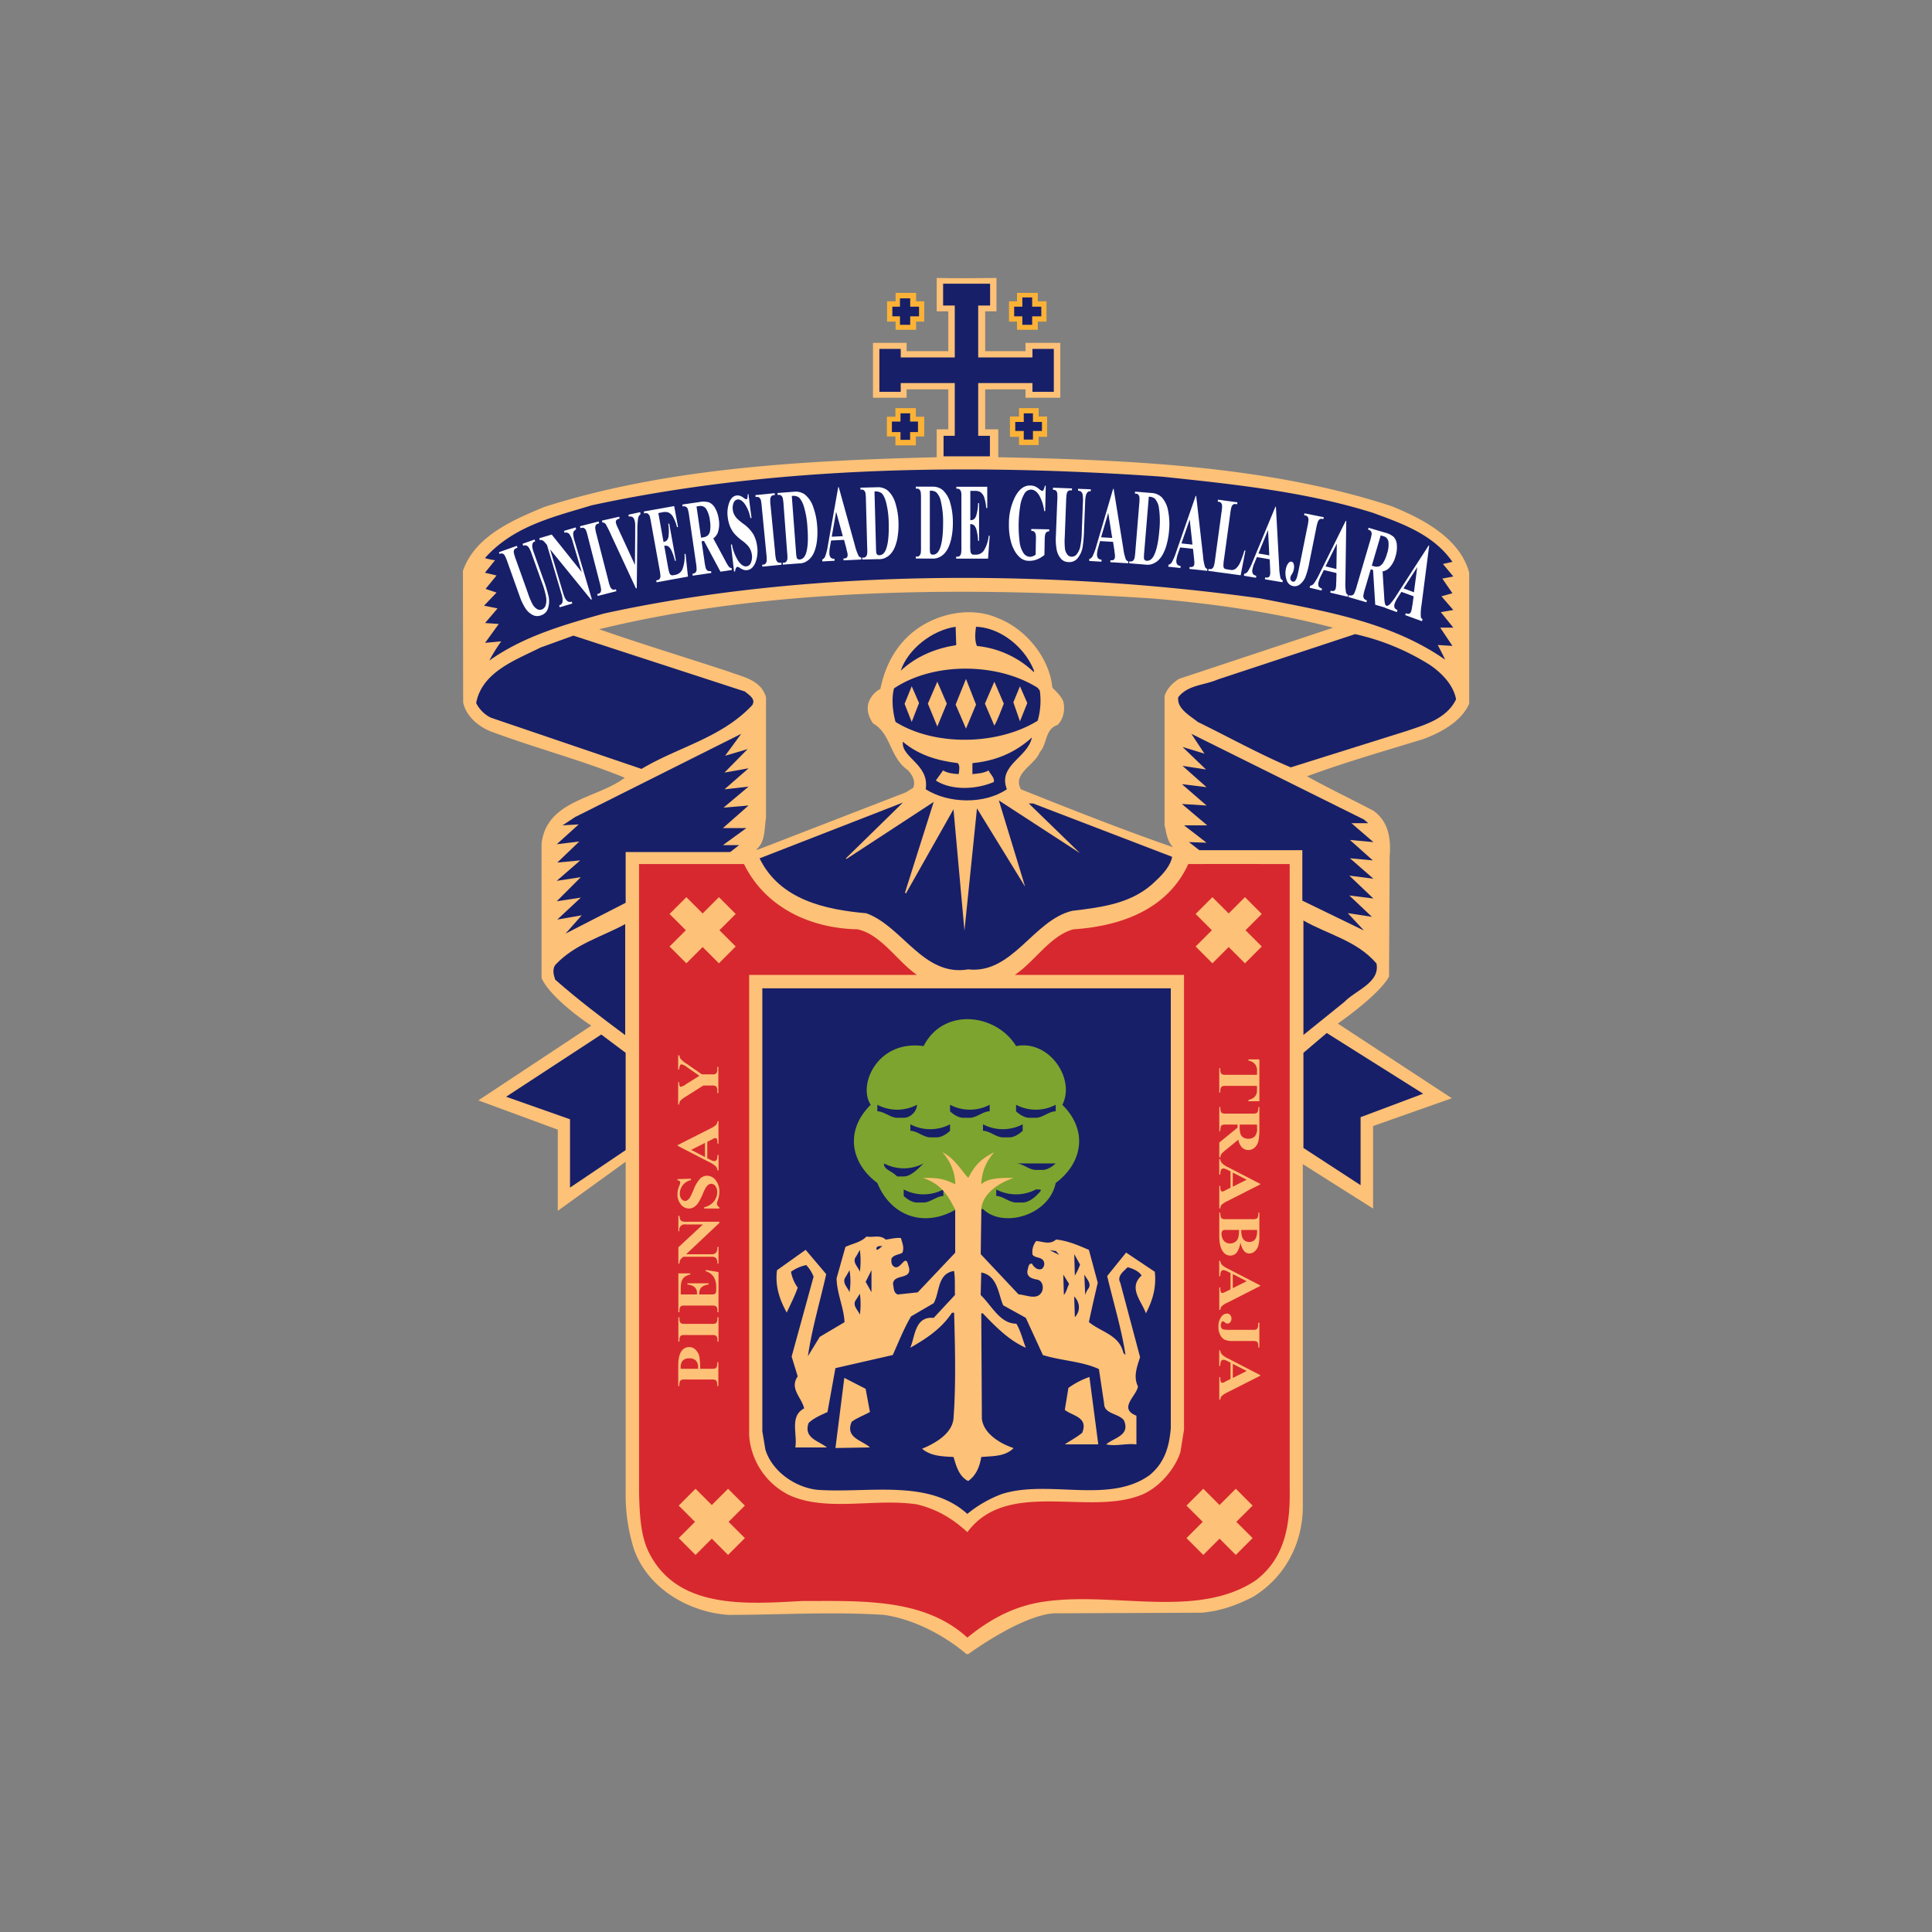 <svg id="Layer_1" data-name="Layer 1" xmlns="http://www.w3.org/2000/svg" viewBox="0 0 1000 1000"><rect x="0" y="0" width="1000" height="1000" fill="#808080" stroke="none"/><defs><style>.cls-1{fill:#fbb236;}.cls-2{fill:#171f69;}.cls-3{fill:#fdc177;}.cls-4{fill:#d7282f;}.cls-5{fill:#fff;}.cls-6{fill:#7da42e;}</style></defs><polygon class="cls-1" points="537.17 151.59 537.17 155.95 541.67 155.95 541.67 166.46 537.17 166.46 537.17 170.69 526.4 170.69 526.4 166.46 522.25 166.46 522.25 155.95 526.4 155.95 526.4 151.59 537.17 151.59 537.17 151.59"/><polygon class="cls-1" points="474.18 151.59 474.18 155.95 478.38 155.95 478.38 166.46 474.18 166.46 474.18 170.69 463.56 170.69 463.56 166.46 459.15 166.46 459.15 155.95 463.56 155.95 463.56 151.59 474.18 151.59 474.18 151.59"/><polygon class="cls-2" points="534.25 153.95 534.25 158.74 538.98 158.74 538.98 163.73 534.25 163.73 534.25 168.12 529.16 168.12 529.16 163.73 524.93 163.73 524.93 158.74 529.16 158.74 529.16 153.95 534.25 153.95 534.25 153.95"/><polygon class="cls-2" points="471.12 154.43 471.12 158.74 475.69 158.74 475.69 163.73 471.12 163.73 471.12 168.12 465.82 168.12 465.82 163.73 461.87 163.73 461.87 158.74 465.82 158.74 465.82 154.43 471.12 154.43 471.12 154.43"/><path class="cls-3" d="M501.2,856.15c3.82-2.76,28.58-20.23,44.57-21.1l76.08-.31c9.79-.79,18.63-4,27-8.38,16.25-10.1,25.34-27.3,25.49-46.24V602.56l36.37,23V582.83l40.74-14.38-59-38.66s21.15-14.52,26.51-24.31l.32-62c.79-9.47-.63-18.3-8.37-23.83-11.36-6-23-11.52-34.4-17.84,19.73-7.26,40.08-13.09,60.14-19.25,9-3.32,19.7-9,23.8-18.32V296.43c-4.89-18.31-25.07-28.35-40.38-34.51C657.21,241.41,587,238.09,516.72,236.66V222.22h-6.78V201.55h20.87v4.33h18V177.47h-18v4.3H509.94V161.14h5.84V143.85s-20,.32-30.94,0v17.29h6v20.63H469.26v-4.3H451.85v28.41h17.41v-4.33h21.58v20.67h-6v14.44c-70.25,1.74-140.31,5.69-203.13,25.74-15.46,6.46-35.79,14.79-42.1,33.1l.12,68.07c1.41,7.1,8.2,12.79,14.67,15.15,22.89,8.53,46.57,14.69,69,23.84-14.52,10.89-40.41,11.52-43.1,34.1v69.61c5.05,11.05,25.74,24.62,25.74,24.62L247.6,569.56l41.11,15.16v42l35.13-25.39V772.23a93.07,93.07,0,0,0,4.42,30c7.25,20,28.25,32.2,48.61,33.63,26.84,0,53.51-1.74,80.67,0,15.12,2.18,30.79,10.22,42.73,20.31Zm109-504.74c-3.31,2.06-6.47,5.37-7.42,9v66.77c1,3.94,1.27,8.2,4.43,11.36-25.9-9-52.73-19.57-78.78-30-4.57-8.21,7.27-12.47,9.79-19.26,3.94-4.25,2.52-11.84,9.16-14.05,3.16-3.14,3.95-7.72,3-12.15-1.11-2.68-3.63-5.21-5.68-7.1-1.43-15.47-13.74-30.46-28.11-36-14.2-6.33-31.88-2.37-43.55,6.78-9.95,7.89-15,18.46-17.37,29.82a12.72,12.72,0,0,0-6.16,7.27c-1.1,3.94.31,7.57,2.37,10.58,9.47,5.35,8.52,17.67,18.15,24.3,2.21,2.53,3.95,5.52,2.69,9l-3.79,2.37-76.24,29.51-1.43.32c5-4.1,4.27-10.73,5.22-16.57V360.9c-2.53-9-12.15-10.59-19.26-13.26-22.41-7.42-45-14.22-67.09-21.95,89-21.78,191.63-22.1,286-15.94,32.19,2.68,63.77,7.26,93.92,15.15l-79.88,26.51Z"/><polygon class="cls-2" points="512.47 146.85 512.47 158.14 506.31 158.14 506.31 185.01 534.4 185.01 534.4 180.59 545.45 180.59 545.45 202.81 534.4 202.81 534.4 198.27 506.31 198.27 506.31 225.58 512.38 225.58 512.38 236.19 488.39 236.19 488.39 225.58 494.19 225.58 494.19 198.27 466.21 198.27 466.21 202.81 455.17 202.81 455.17 180.59 466.21 180.59 466.21 185.01 494.19 185.01 494.19 158.14 488.15 158.14 488.15 146.85 512.47 146.85 512.47 146.85"/><polygon class="cls-1" points="537.61 211.25 537.61 215.58 541.98 215.58 541.98 226.09 537.61 226.09 537.61 230.35 527.43 230.35 527.43 226.09 522.73 226.09 522.73 215.58 527.43 215.58 527.43 211.25 537.61 211.25 537.61 211.25"/><polygon class="cls-1" points="474.05 211.25 474.05 215.69 478.38 215.69 478.38 225.91 474.05 225.91 474.05 230.51 463.46 230.51 463.46 225.91 459.03 225.91 459.03 215.69 463.46 215.69 463.46 211.25 474.05 211.25 474.05 211.25"/><polygon class="cls-2" points="471.07 213.94 471.07 218.2 475.14 218.2 475.14 223.64 471.07 223.64 471.07 227.66 466.1 227.66 466.1 223.64 461.64 223.64 461.64 218.2 466.1 218.2 466.1 213.94 471.07 213.94 471.07 213.94"/><polygon class="cls-2" points="534.65 218.41 539.31 218.41 539.31 223.06 534.65 223.06 534.65 227.53 529.9 227.51 529.9 223.06 525.49 223.06 525.49 218.41 529.9 218.41 529.9 213.94 534.65 213.94 534.65 218.41 534.65 218.41"/><path class="cls-2" d="M711.36,265.71C726,271.07,742,276.76,751.77,290.8l-4.91,1.11,5.37,6.47-5.68,1.1,5.22,7.58-5.69,1.58,6.15,7.1-6.47,1.11,6.47,8h-6.79l6.33,9.47-7.59-.47s2.68,5.05,3.8,7.58c-28.11-19.58-62.2-25.1-95.82-31.73-108.92-15.15-234.09-15.31-339.69,7.9-20.67,5.83-41.35,11.67-59.19,24.3a89,89,0,0,1,6.16-9.95l-8.36.79,7.09-9.78-7.09-.48,6.46-7.58-7-1.41,6.48-6.78-5.68-1.91,5.68-6.93-6-1.43,5.21-6.47a30.78,30.78,0,0,1-5.21-1.11c14.68-16.57,35.5-21.31,55.24-27.31,93.44-20.19,195.09-21.79,295.17-14.83,37.57,3.94,75.13,7.89,109.87,18.94Z"/><path class="cls-2" d="M494.94,333.9c-10.73,1.73-20.52,5.68-28.73,13.25,3.79-11.2,16.27-21,28.42-22.73l.31,9.48Z"/><path class="cls-2" d="M535.2,347.15v.8a49.64,49.64,0,0,0-29.52-13.58c-1.27-2.84-.95-6.79-.48-9.95,12.95.48,25.42,10.89,30,22.73Z"/><path class="cls-2" d="M740.08,344.15c6.31,4.27,12.32,10.58,13.57,17.84-4.89,10-15.93,13.11-25.25,16.26l-60.31,18.94c-16.41-6.94-32-15.62-48.13-23.52-4.11-3.31-10.9-6.93-10.1-12.77,5-6.48,13.57-6.17,20.36-9.17l71.19-23.51a122.2,122.2,0,0,1,38.67,15.93Z"/><path class="cls-2" d="M385.55,357.89c1.9,1.74,5.85,3.78,3.8,7.1-16,17.05-38.36,21.63-57.3,33l-78-26.53a16.83,16.83,0,0,1-7.58-7.57c3-16.25,20.84-22.41,33.3-28.73l17-6.16,88.71,28.89Z"/><path class="cls-2" d="M538.19,357.42a37.17,37.17,0,0,1-1.1,15.63c-20.37,12.62-53,13.41-73.56.62-1.42-5.2-2.21-11.83-.8-17.36,20.53-13.73,53.53-13.42,74.36-.31l1.1,1.42Z"/><polygon class="cls-3" points="500 377.15 494.63 364.68 500 351.41 505.2 364.68 500 377.15 500 377.15"/><polygon class="cls-3" points="485.15 376.05 480.26 364.2 485.15 352.84 490.06 364.2 485.15 376.05 485.15 376.05"/><path class="cls-3" d="M519.57,364.2c-1.58,3.79-2.85,7.75-4.9,11.38l-4.88-11.38,4.88-11.36,4.9,11.36Z"/><polygon class="cls-3" points="471.9 373.67 468.21 364.31 471.9 355.21 475.69 363.89 471.9 373.67 471.9 373.67"/><polygon class="cls-3" points="531.72 363.89 527.93 373.36 524.51 363.52 527.93 355.21 531.72 363.89 531.72 363.89"/><polygon class="cls-2" points="375.3 391.19 386.98 387.72 374.98 399.88 387.45 397.67 374.98 408.56 387.45 407.14 374.5 418.03 387.45 416.93 374.2 428.6 386.35 428.6 374.2 437.44 382.56 437.44 377.98 441 323.84 441 323.84 467.28 292.75 483.21 301.11 473.75 288.47 475.96 300.64 464.6 288.17 466.49 300.64 454.02 288.17 455.92 300.32 445.34 288.47 446.45 299.84 435.55 288.17 436.97 299.53 426.71 291.17 427.19 297.63 422.93 383.66 379.82 375.3 391.19 375.3 391.19"/><polygon class="cls-2" points="705.98 424.19 708.2 426.08 699.51 426.08 710.87 435.87 698.73 434.76 710.56 445.34 698.73 444.24 710.87 454.81 698.41 453.23 710.87 465.07 698.41 463.49 710.1 474.54 697.62 472.64 705.98 481.64 674.09 466.17 674.09 440.04 620.75 440.04 615.38 435.87 624.52 436.19 612.85 427.19 624.85 427.19 611.75 416.14 624.52 416.93 611.75 405.88 624.52 407.45 612.07 396.41 624.23 398.29 612.07 386.62 623.43 390.1 616.64 379.82 705.98 424.19 705.98 424.19"/><path class="cls-2" d="M521.15,408.51c-11.36,7.81-30.19,7.55-42,0,2-13.07-12.78-16.25-11.83-24.58,8.2,6.95,18,9.79,28.4,11.06,1.26,1.1.79,3.94.48,5.68-3-.16-5.68-.47-8.06-1.9L484.37,404c8.36,5.36,21.14,4.58,30,.78.63-2.2-1.89-4.09-2.68-6-2.53,1.43-5.37,1.58-8.37,1.9V395c11.68-1.12,21.94-5.22,30.77-13.27-2,10.42-17.82,14.31-12.93,26.79Z"/><path class="cls-2" d="M559,441.6,532.5,415.87h2.21l72,27.62c-.78,4.27-4.26,8.52-8.2,12.16-11.83,12-27.78,13.89-43.56,15.79-20.22,4.89-30.79,32.83-53.83,30.31-23.2,3.93-33.93-22.26-52.72-29.05-21.63-1.9-44.83-7.1-55.24-28.42l74.19-28.88-29.52,28.88.3.32,45.15-29.52L468.42,462l.48.47,24.62-43.57,5.68,62.83,6.48-63.3L530.62,459,517,414.3l42,27.3Z"/><path class="cls-4" d="M667.54,447.23V770c.34,18.62-2.12,36.31-17.59,48-30.15,20.2-73.24,5.68-109.55,11-15.15,2.21-27.7,8.83-39.7,18.62-22.41-20.51-54.69-18.94-85.63-18.94-29.35,1.59-65,4.42-79.56-25.88-4.1-8.85-4.41-19.42-4.73-29.82V447.23h54.31C396.28,470,419.81,480.54,443.8,481c12.31,2.67,20.36,16.33,30.78,23.6H387.76V743a37.45,37.45,0,0,0,20.53,30.78c19.41,9,44.35,1.57,66.29,4.88,9.95,2.37,18.23,7.1,26.12,14.38,20.21-27.15,61-9,88.32-18.64,9.79-3.15,18.78-13.1,21.94-22.72L612.85,740V504.62h-87.6c10.42-7,18.47-20.45,30.31-23.6,24-1.58,48.62-9.95,59.5-33.79,18.63-.05,52.48,0,52.48,0Z"/><path class="cls-2" d="M712.46,498.69c2,9.95-10.9,13.89-16.73,20l-21.08,17V476.44c12.63,7.25,27.7,10.41,37.81,22.25Z"/><path class="cls-2" d="M323.6,535.78c-12.31-9.15-24.39-18.31-36.23-28.72-.79-2.37-1.57-5.21,0-7.57,10.11-10.9,24.08-14.53,36.23-21.17v57.46Z"/><path class="cls-2" d="M606,739.23c-.78,9.32-3.07,17.85-11,24.31-21,15.15-52.4,2.05-76.56,9.8a63.08,63.08,0,0,0-17.76,10.25C480.49,765.29,449.48,773,423,771.12c-11.37-1.26-23.36-9.47-26.84-20.83l-1.58-9.48V511.55H606V739.23Z"/><polygon class="cls-2" points="704.24 578.25 704.24 613.44 674.65 594.18 674.65 544.94 686.72 534.68 736.61 566.09 704.24 578.25 704.24 578.25"/><polygon class="cls-2" points="323.84 595.29 295.04 614.7 295.04 579.34 261.96 567.67 311.21 535.47 323.84 544.94 323.84 595.29 323.84 595.29"/><path class="cls-3" d="M568.5,747.61H551.14c3-2.06,6.15-3.64,9-6,3.31-8.2-5.06-8.68-9-11.85L553,718.4a42.07,42.07,0,0,1,10.89-5.68l4.58,34.89Z"/><path class="cls-3" d="M450.28,730.86c-3.16,1.75-6.48,2.85-9.48,5.06-3.47,8.37,5.36,9.47,9.48,13.26l-17.85.31,4.58-36.3,11.05,5.68,2.22,12Z"/><path class="cls-3" d="M362.11,702.69a7.76,7.76,0,0,0-2-4,4.69,4.69,0,0,0-3.46-1.45,4.75,4.75,0,0,0-4,2.25c-1.06,1.52-1.59,4-1.59,7.45v10.5h.54a6.35,6.35,0,0,1,.27-2.3,1.76,1.76,0,0,1,.7-.86,5.61,5.61,0,0,1,2.14-.25h13.47a5.53,5.53,0,0,1,2.14.25,1.68,1.68,0,0,1,.69.85,6.61,6.61,0,0,1,.26,2.31h.55V705.07h-.55a7.06,7.06,0,0,1-.25,2.31,1.73,1.73,0,0,1-.69.87,5.94,5.94,0,0,1-2.15.24h-5.78a32,32,0,0,0-.36-5.8Zm-9.8,5.07a5.13,5.13,0,0,1,1.07-3.51,4.42,4.42,0,0,1,3.4-1.17,4.55,4.55,0,0,1,3.43,1.17,4.7,4.7,0,0,1,1.12,3.34c0,.2,0,.49,0,.9h-9v-.73Z"/><path class="cls-3" d="M371.34,681.83h.55V694.4h-.55v-.8a3.54,3.54,0,0,0-.32-1.69,1.37,1.37,0,0,0-.72-.72,6.07,6.07,0,0,0-2-.19H354.68a6.3,6.3,0,0,0-2,.19,1.69,1.69,0,0,0-.71.79,3.66,3.66,0,0,0-.3,1.62v.8h-.54V681.83h.54v.79a3.84,3.84,0,0,0,.32,1.68,1.52,1.52,0,0,0,.75.73,5.5,5.5,0,0,0,1.94.2h13.66a5.34,5.34,0,0,0,2-.22,1.59,1.59,0,0,0,.69-.78,3.68,3.68,0,0,0,.29-1.61v-.79Z"/><path class="cls-3" d="M352.36,670h8.39v-.48a4.07,4.07,0,0,0-1.25-3.33,7.07,7.07,0,0,0-3.69-1.32v-.64h10.95v.64a7.08,7.08,0,0,0-2.91.9,3.64,3.64,0,0,0-1.53,1.58,7,7,0,0,0-.38,2.65h5.81a7.45,7.45,0,0,0,2.1-.17,1.48,1.48,0,0,0,.62-.62,3.47,3.47,0,0,0,.24-1.5v-1.42a9.72,9.72,0,0,0-1.33-5.41,7.38,7.38,0,0,0-4.09-2.9v-.65l6.6,1.08v20.77h-.55v-.81a3.66,3.66,0,0,0-.32-1.7,1.5,1.5,0,0,0-.72-.71,5.79,5.79,0,0,0-2-.19H354.68a7.65,7.65,0,0,0-1.75.1,1.53,1.53,0,0,0-.84.64,3.58,3.58,0,0,0-.42,1.86v.81h-.54V659.09h6.17v.63a7,7,0,0,0-3.24,1.45,5.66,5.66,0,0,0-1.43,2.65,16.94,16.94,0,0,0-.27,3.74V670Z"/><path class="cls-3" d="M351.13,645.59l12.72-11.81h-8.79a2.84,2.84,0,0,0-3.39,3.49h-.54v-8h.54a7,7,0,0,0,.44,2,1.88,1.88,0,0,0,.87.82,5.14,5.14,0,0,0,2.08.29h17.28v.61l-17.18,16.2h13.18a2.67,2.67,0,0,0,2.39-1,4,4,0,0,0,.61-2.21v-.59h.55v8.64h-.55a4.22,4.22,0,0,0-.67-2.77,2.93,2.93,0,0,0-2.33-.76H353.67l-.57.52a4.54,4.54,0,0,0-1.13,1.33,4.85,4.85,0,0,0-.3,1.7h-.54v-8.57Z"/><path class="cls-3" d="M350.68,610.3l6.95-.2v.74a7.17,7.17,0,0,0-5.76,6.88,4.4,4.4,0,0,0,.84,2.87,2.36,2.36,0,0,0,1.9,1,2.06,2.06,0,0,0,1.21-.37,5.49,5.49,0,0,0,1.42-1.63q.5-.84,1.77-3.84a18,18,0,0,1,3.38-5.71,5.2,5.2,0,0,1,3.63-1.47,5.54,5.54,0,0,1,4.45,2.36,9.28,9.28,0,0,1,1.87,6,10.37,10.37,0,0,1-.2,2.14,16.71,16.71,0,0,1-.72,2.55,4.26,4.26,0,0,0-.32,1.4,1.9,1.9,0,0,0,.31,1,2.33,2.33,0,0,0,.93.85v.64H364.5v-.64a8.69,8.69,0,0,0,5-3,7.69,7.69,0,0,0,1.73-4.79,5,5,0,0,0-.93-3.17,2.69,2.69,0,0,0-2.16-1.17,2.63,2.63,0,0,0-1.42.44,5.12,5.12,0,0,0-1.3,1.38,21.78,21.78,0,0,0-1.59,3.25,30,30,0,0,1-2.37,4.7,7.52,7.52,0,0,1-2.19,2.23,4.78,4.78,0,0,1-2.65.78,5.31,5.31,0,0,1-4.21-2.12,8.07,8.07,0,0,1-1.75-5.33,10.74,10.74,0,0,1,.25-2.27,11.18,11.18,0,0,1,.68-2,5.5,5.5,0,0,0,.5-1.68,1,1,0,0,0-.24-.72,2.57,2.57,0,0,0-1.19-.51v-.54Z"/><path class="cls-3" d="M368.6,589.71c.67-.32,1-.51,1.15-.53a1.65,1.65,0,0,1,.57-.11.73.73,0,0,1,.69.4,4.17,4.17,0,0,1,.33,2v.48h.55v-11.6h-.55a3,3,0,0,1-.54,1.71,10.07,10.07,0,0,1-3,2l-17.08,8.66v.33l16.62,8.59a11.78,11.78,0,0,1,3.13,2.06,3.55,3.55,0,0,1,.91,2.12h.55v-8h-.55a7.54,7.54,0,0,1-.34,2.35,1.36,1.36,0,0,1-1.3.8,4.06,4.06,0,0,1-1.65-.48l-2-1V591l2.58-1.3Zm-3.71,9.17-7.17-3.71,7.17-3.6v7.31Z"/><path class="cls-3" d="M351.13,546.25h.54a3.94,3.94,0,0,0,.6,1.82,15.82,15.82,0,0,0,3.51,2.79l7.52,5.23h5a6.15,6.15,0,0,0,2-.19,1.62,1.62,0,0,0,.68-.78,3.34,3.34,0,0,0,.29-1.53v-1.34h.55v13.51h-.55V564.5a3.58,3.58,0,0,0-.32-1.7,1.42,1.42,0,0,0-.72-.73,5.59,5.59,0,0,0-2-.21h-4.17l-8.91,5.62a13.51,13.51,0,0,0-3.1,2.38,3.27,3.27,0,0,0-.49,1.85h-.54V560.16h.54v.53a2.72,2.72,0,0,0,.27,1.45c.18.28.35.41.54.41a8.38,8.38,0,0,0,2.8-1.42l6.84-4.3-6.22-4.33a7.83,7.83,0,0,0-3.07-1.61.82.82,0,0,0-.69.47,4.66,4.66,0,0,0-.47,2.2h-.54v-7.31Z"/><path class="cls-3" d="M651.85,570h-5.66v-.64a7.86,7.86,0,0,0,2.79-1.27,4.68,4.68,0,0,0,1.38-1.88,7.6,7.6,0,0,0,.26-2.37v-1.78h-16a5.67,5.67,0,0,0-2,.2,1.75,1.75,0,0,0-.7.8,3.58,3.58,0,0,0-.29,1.62v.78h-.54V552.91h.54v.8a3.65,3.65,0,0,0,.31,1.68,1.52,1.52,0,0,0,.75.73,5.46,5.46,0,0,0,1.94.2h16v-1.78a5.61,5.61,0,0,0-.89-3.55,5.49,5.49,0,0,0-3.54-2v-.64h5.66V570Z"/><path class="cls-3" d="M640.56,583.65l-9.46,7.73V599h.58a3.29,3.29,0,0,1,.51-1.69,10.86,10.86,0,0,1,1.68-1.63l7.07-5.77a8.7,8.7,0,0,0,1.41,3.42,4.6,4.6,0,0,0,3.79,1.92,4.68,4.68,0,0,0,3.29-1.28,6.68,6.68,0,0,0,1.91-3.31,28.71,28.71,0,0,0,.51-6.4V573h-.54a6.55,6.55,0,0,1-.26,2.29,1.67,1.67,0,0,1-.69.86,5.22,5.22,0,0,1-2.1.25H634.69a5.22,5.22,0,0,1-2.11-.25,1.67,1.67,0,0,1-.69-.86,7,7,0,0,1-.25-2.29h-.54v12.47h.54a7.16,7.16,0,0,1,.25-2.29,1.68,1.68,0,0,1,.69-.87,5.66,5.66,0,0,1,2.11-.24h5.87v1.57Zm10.11.32a6.28,6.28,0,0,1-1.11,4.12,4.41,4.41,0,0,1-3.5,1.3,4.48,4.48,0,0,1-2.62-.71,3.53,3.53,0,0,1-1.41-1.92,13.29,13.29,0,0,1-.38-3.67v-1h9V584Z"/><path class="cls-3" d="M634.39,616.08c-.68.33-1.06.51-1.15.53a1.65,1.65,0,0,1-.58.1.76.76,0,0,1-.69-.37,4,4,0,0,1-.33-2v-.49h-.54v11.6h.54a3,3,0,0,1,.55-1.72,10.15,10.15,0,0,1,3-2l17.08-8.65v-.33l-16.62-8.6a11.85,11.85,0,0,1-3.13-2.07,3.61,3.61,0,0,1-.91-2.11h-.54v8h.54a7.28,7.28,0,0,1,.35-2.36,1.37,1.37,0,0,1,1.29-.8,4,4,0,0,1,1.66.49l2,1v8.47l-2.58,1.28Zm3.7-9.16,7.18,3.71-7.18,3.59v-7.3Z"/><path class="cls-3" d="M640.87,640.71a3.9,3.9,0,0,1-1.6,2.14,4.59,4.59,0,0,1-2.6.77,4.29,4.29,0,0,1-2.3-.64,4,4,0,0,1-1.56-1.82,6.25,6.25,0,0,1-.53-2.61,2.12,2.12,0,0,1,.42-1.44,1.48,1.48,0,0,1,1.23-.49h7.37a13.74,13.74,0,0,1-.43,4.09Zm3.06,6.83a3.65,3.65,0,0,0,2.7,1.26,4.33,4.33,0,0,0,2.69-1,6.28,6.28,0,0,0,1.9-2.73,19,19,0,0,0,.63-5.88V627.65h-.54a6.33,6.33,0,0,1-.27,2.29,1.62,1.62,0,0,1-.7.86,5.53,5.53,0,0,1-2.14.25H634.75a5.66,5.66,0,0,1-2.16-.25,1.78,1.78,0,0,1-.69-.85,6.8,6.8,0,0,1-.26-2.3h-.54v12.24c0,3.42.6,6,1.82,7.82a4.64,4.64,0,0,0,3.87,2.18,4.24,4.24,0,0,0,3.62-2,13.47,13.47,0,0,0,1.67-4.8,9.68,9.68,0,0,0,1.85,4.45Zm6.74-10.92a10.84,10.84,0,0,1-.44,3.78,3.85,3.85,0,0,1-1.35,1.8,4.34,4.34,0,0,1-4.52,0,4,4,0,0,1-1.39-1.83,10.81,10.81,0,0,1-.49-3.74Z"/><path class="cls-3" d="M634.39,668.6a10.32,10.32,0,0,1-1.15.53,1.46,1.46,0,0,1-.58.11.75.75,0,0,1-.69-.39,3.91,3.91,0,0,1-.33-2v-.48h-.54V678h.54a2.89,2.89,0,0,1,.55-1.7,9.78,9.78,0,0,1,3-2l17.08-8.66v-.33l-16.62-8.6a11.92,11.92,0,0,1-3.13-2,3.67,3.67,0,0,1-.91-2.12h-.54v8h.54a7.25,7.25,0,0,1,.35-2.37,1.39,1.39,0,0,1,1.29-.8,3.84,3.84,0,0,1,1.66.49l2,1v8.46l-2.58,1.29Zm3.7-9.15,7.18,3.7-7.18,3.6v-7.3Z"/><path class="cls-3" d="M651.31,684.65h.54v12.83h-.54v-.79A3.93,3.93,0,0,0,651,695a1.53,1.53,0,0,0-.75-.71,5.67,5.67,0,0,0-2-.19H638.15a9.91,9.91,0,0,1-4.33-.7,5.41,5.41,0,0,1-2.26-2.46,9.08,9.08,0,0,1-.91-4.26,8.08,8.08,0,0,1,1.38-4.92,3.84,3.84,0,0,1,3-1.87,2.16,2.16,0,0,1,1.73.76,3,3,0,0,1,.06,3.67,1.77,1.77,0,0,1-1.44.75,1.92,1.92,0,0,1-.74-.13,4.35,4.35,0,0,1-.76-.56,1.91,1.91,0,0,0-.88-.5.82.82,0,0,0-.68.47,3.37,3.37,0,0,0-.42,1.78,2.2,2.2,0,0,0,.34,1.28,1.9,1.9,0,0,0,1,.71,21.89,21.89,0,0,0,4,.2h11a6.13,6.13,0,0,0,2-.2,1.92,1.92,0,0,0,.7-.81,3.64,3.64,0,0,0,.29-1.62v-1Z"/><path class="cls-3" d="M634.39,715.08c-.68.34-1.06.51-1.15.54a1.45,1.45,0,0,1-.58.1.75.75,0,0,1-.69-.39,3.94,3.94,0,0,1-.33-2v-.47h-.54v11.58h.54a2.87,2.87,0,0,1,.55-1.7,10.49,10.49,0,0,1,3-2l17.08-8.65v-.34l-16.62-8.59a11.64,11.64,0,0,1-3.13-2.06,3.62,3.62,0,0,1-.91-2.12h-.54v8h.54a7.19,7.19,0,0,1,.35-2.37,1.39,1.39,0,0,1,1.29-.8,4,4,0,0,1,1.66.49l2,1v8.46l-2.58,1.28Zm3.7-9.15,7.18,3.7-7.18,3.6v-7.3Z"/><path class="cls-5" d="M258.22,285.84l9.28-3.31.35,1-.47.16a2,2,0,0,0-1.3,1,2.82,2.82,0,0,0-.14,1.37,27,27,0,0,0,1.18,3.81L273.25,307a35.14,35.14,0,0,0,2.59,6.11,6.63,6.63,0,0,0,2.11,2.11,2.81,2.81,0,0,0,2.47.26,3.36,3.36,0,0,0,2-2.17,9.47,9.47,0,0,0,.27-4.09,43.76,43.76,0,0,0-2.29-8l-5.12-14.3a16.16,16.16,0,0,0-1.44-3.29,3.11,3.11,0,0,0-1.13-1.16,2.4,2.4,0,0,0-1.9,0l-.34-1,6.21-2.21.34.95-.36.14a1.65,1.65,0,0,0-1,1,4.32,4.32,0,0,0-.1,2.05,16.58,16.58,0,0,0,.88,3l4.75,13.33a70.59,70.59,0,0,1,2.78,9.07,12.13,12.13,0,0,1-.24,5.77,5.39,5.39,0,0,1-3.58,3.88,5.28,5.28,0,0,1-4,.06,9.69,9.69,0,0,1-4-3.36,28.24,28.24,0,0,1-3.22-6.69l-6.14-17.18a23.25,23.25,0,0,0-1.51-3.7,2.67,2.67,0,0,0-1-1,2.32,2.32,0,0,0-1.73.15l-.33-1Z"/><path class="cls-5" d="M285.57,276.69l15.55,19.44-4.55-15.32a13.93,13.93,0,0,0-1.75-4.2,2.21,2.21,0,0,0-2.6-.83l-.29-1,6-1.78.3,1a3.23,3.23,0,0,0-1.34,1.2,3.62,3.62,0,0,0-.17,1.69,20,20,0,0,0,.84,3.63l8.79,29.69-.44.14-21.17-26L291.48,307c.61,2,1.27,3.37,2,3.94a2.13,2.13,0,0,0,2,.59l.44-.13.29,1-6.5,1.92-.29-1a2.33,2.33,0,0,0,1.77-1.85,10.41,10.41,0,0,0-.61-4.19l-7.45-25.18-.69-.82a6.57,6.57,0,0,0-1.57-1.57,2.09,2.09,0,0,0-1.45-.12l-.28-1,6.5-1.92Z"/><path class="cls-5" d="M318.8,305l.25,1-9.66,2.46-.25-1,.62-.16a1.64,1.64,0,0,0,1.13-.87,2.74,2.74,0,0,0,.23-1.43,24.86,24.86,0,0,0-.72-3.39l-6.09-23.71a23.2,23.2,0,0,0-1-3.42,2.58,2.58,0,0,0-.9-1.06,1.55,1.55,0,0,0-1.35-.2l-.61.16-.25-1,9.65-2.47.25,1-.62.16a1.69,1.69,0,0,0-1.16.89,3.1,3.1,0,0,0-.23,1.41,20.49,20.49,0,0,0,.7,3.41l6.08,23.71a20.1,20.1,0,0,0,1.05,3.42,2.8,2.8,0,0,0,.91,1.05,1.58,1.58,0,0,0,1.39.19l.61-.14Z"/><path class="cls-5" d="M331.34,265.11l.22,1a3.53,3.53,0,0,0-1.34,2.51,47.41,47.41,0,0,0-.32,6.66l-.31,29.17-.43.1-12.77-27.47a60.26,60.26,0,0,0-2.88-5.79,2,2,0,0,0-1.72-.83l-.21-1,8.92-2,.21,1-.32.07a2,2,0,0,0-1.51.95,1.93,1.93,0,0,0-.06,1.24,9.45,9.45,0,0,0,.36,1.12c.17.43.68,1.53,1.53,3.35l7.94,17.22.12-16.91c0-2,0-3.41,0-4.09a11.25,11.25,0,0,0-.23-1.72,4,4,0,0,0-.53-1.37,1.9,1.9,0,0,0-.84-.8,2.65,2.65,0,0,0-1.68-.11l-.22-1,6.11-1.34Z"/><path class="cls-5" d="M340.75,265.57l2.68,14.91.38-.06c1.19-.21,1.93-1.11,2.2-2.67a23.15,23.15,0,0,0-.13-6.64l.51-.09,3.46,19.18-.51.1a26.06,26.06,0,0,0-1.63-5,6.48,6.48,0,0,0-1.73-2.47,2.87,2.87,0,0,0-2.17-.31l1.85,10.33a29.21,29.21,0,0,0,.81,3.67,2.5,2.5,0,0,0,.7,1,1.47,1.47,0,0,0,1.23.23l1.13-.21a4.91,4.91,0,0,0,3.78-3.14,18.38,18.38,0,0,0,1-7.65l.52-.1,1.26,11.8-16.24,2.94-.18-1,.65-.12a1.61,1.61,0,0,0,1.19-.81,2.53,2.53,0,0,0,.34-1.38,27.41,27.41,0,0,0-.49-3.44L337,270.54c-.3-1.66-.5-2.67-.6-3.05a3.25,3.25,0,0,0-.78-1.36,1.7,1.7,0,0,0-1.57-.5l-.64.12-.19-1,15.73-2.82,2,10.82-.54.11a21.29,21.29,0,0,0-2.15-5.51,5.34,5.34,0,0,0-2.51-2.17,6.21,6.21,0,0,0-3,0l-1.94.36Z"/><path class="cls-5" d="M364.39,280l8.52,15.9,5.92-.87-.14-1a1.85,1.85,0,0,1-1.44-.73,21.64,21.64,0,0,1-1.71-2.83l-6.35-11.81a6.3,6.3,0,0,0,2.32-2.92,13.84,13.84,0,0,0,.51-7,15.76,15.76,0,0,0-1.85-5.68,6.87,6.87,0,0,0-3.08-3,10.45,10.45,0,0,0-5.13-.19l-8.78,1.27.14,1a2.61,2.61,0,0,1,1.84.21,2.42,2.42,0,0,1,.83,1.14,21.68,21.68,0,0,1,.74,3.73l3.47,23.91a22,22,0,0,1,.36,3.78,2.65,2.65,0,0,1-.48,1.33,2.45,2.45,0,0,1-1.69.73l.15,1,9.64-1.4-.14-1a2.57,2.57,0,0,1-1.83-.21,2.68,2.68,0,0,1-.85-1.14,24.45,24.45,0,0,1-.73-3.73l-1.5-10.33,1.26-.17ZM362,261.93a3.44,3.44,0,0,1,3.54,1.54,14.55,14.55,0,0,1,1.93,6.08,16.79,16.79,0,0,1,.12,4.79,4.75,4.75,0,0,1-1.15,2.72,5,5,0,0,1-2.8,1.11l-.78.12-2.35-16.15,1.49-.21Z"/><path class="cls-5" d="M387.39,255.8l1.6,12.3-.57.08a18.87,18.87,0,0,0-2.86-7.24c-1.28-1.75-2.53-2.56-3.77-2.41a2.53,2.53,0,0,0-2.07,1.74,6.86,6.86,0,0,0-.43,3.53,7.37,7.37,0,0,0,.55,2.14,9.56,9.56,0,0,0,1.58,2.38,29,29,0,0,0,3.39,2.84,18.86,18.86,0,0,1,5.2,5.51,17.4,17.4,0,0,1,1.91,6.35,16.37,16.37,0,0,1-.93,8.19c-1,2.38-2.41,3.67-4.31,3.89a4.26,4.26,0,0,1-1.74-.16,10,10,0,0,1-2.16-1.1,1.88,1.88,0,0,0-1.15-.42c-.24,0-.47.24-.7.64a4.25,4.25,0,0,0-.46,1.73l-.52.06-1.63-14,.52-.06a23.62,23.62,0,0,0,3.4,8.71q2.13,2.9,4.15,2.65a2.78,2.78,0,0,0,2.29-1.94,7.6,7.6,0,0,0,.49-4,8.72,8.72,0,0,0-.66-2.49,8.83,8.83,0,0,0-1.37-2.21,19.73,19.73,0,0,0-2.87-2.58,25.14,25.14,0,0,1-4.22-3.79,14.07,14.07,0,0,1-2.19-3.69,17.63,17.63,0,0,1-1.18-4.68,15.88,15.88,0,0,1,.8-7.72c.86-2.2,2.15-3.4,3.83-3.59a3.91,3.91,0,0,1,1.82.22,6.82,6.82,0,0,1,1.76,1c.7.52,1.18.77,1.44.74s.4-.2.5-.51a8,8,0,0,0,.15-2.14l.41,0Z"/><path class="cls-5" d="M404.44,291.3l.09,1-9.94,1-.1-1,.65-.07a1.64,1.64,0,0,0,1.26-.7,2.71,2.71,0,0,0,.45-1.37,25.43,25.43,0,0,0-.19-3.45l-2.37-24.36a25.44,25.44,0,0,0-.48-3.54,2.81,2.81,0,0,0-.75-1.19,1.56,1.56,0,0,0-1.29-.41l-.66.06-.11-1,9.95-1,.1,1-.63,0a1.67,1.67,0,0,0-1.28.71,2.91,2.91,0,0,0-.45,1.36,20.06,20.06,0,0,0,.17,3.46l2.36,24.37a21.39,21.39,0,0,0,.5,3.53,2.75,2.75,0,0,0,.75,1.18,1.6,1.6,0,0,0,1.33.41l.64-.06Z"/><path class="cls-5" d="M413.72,291.64a8.41,8.41,0,0,0,2.69-.54,9.66,9.66,0,0,0,3.11-2.24,12,12,0,0,0,2.1-3.64,22.68,22.68,0,0,0,1.26-5.57,37.81,37.81,0,0,0,.1-7.26,36.46,36.46,0,0,0-2.08-10.05,14,14,0,0,0-4.33-6.41,8.2,8.2,0,0,0-5.65-1.4l-8.5.64.08,1,.62,0a1.66,1.66,0,0,1,1.33.43,2.71,2.71,0,0,1,.7,1.2,22.82,22.82,0,0,1,.43,3.55l1.83,24.41a27.49,27.49,0,0,1,.16,3.45,3.23,3.23,0,0,1-.56,1.43,1.63,1.63,0,0,1-1.25.61l-.62,0,.08,1,8.5-.64Zm-.46-34.33c1,.73,1.89,2.18,2.67,4.36a45.64,45.64,0,0,1,2,11.33q.68,8.85-.68,13.2-1,3.21-3.35,3.39a1.45,1.45,0,0,1-1.13-.33,1.57,1.57,0,0,1-.44-.78,17.33,17.33,0,0,1-.32-2.8l-2.18-28.95a5.16,5.16,0,0,1,3.43.58Z"/><path class="cls-5" d="M438.08,284.11c.32,1.2.48,1.87.51,2a7.34,7.34,0,0,1,.14,1,2.29,2.29,0,0,1-.24,1.26,1.75,1.75,0,0,1-1.53.67l-.39,0,.05,1,9.21-.46-.05-1a1.87,1.87,0,0,1-1.4-.92,27.16,27.16,0,0,1-1.89-5.37l-8.35-30.13h-.28l-5.32,30a30.73,30.73,0,0,1-1.38,5.69,2.84,2.84,0,0,1-1.58,1.74l.05,1,6.33-.33,0-1a3.11,3.11,0,0,1-1.9-.56,3.39,3.39,0,0,1-.78-2.28,14.64,14.64,0,0,1,.24-3l.65-3.66,6.7-.33,1.25,4.58Zm-7.58-6.31,2.29-12.94,3.45,12.67-5.74.27Z"/><path class="cls-5" d="M454.86,289.44a8.31,8.31,0,0,0,2.71-.41,9.09,9.09,0,0,0,3.21-2.1,12,12,0,0,0,2.29-3.52,23.29,23.29,0,0,0,1.53-5.51,38.79,38.79,0,0,0,.46-7.26,35.75,35.75,0,0,0-1.59-10.14,13.92,13.92,0,0,0-4-6.63,8.13,8.13,0,0,0-5.57-1.67l-8.54.22,0,1H446a1.58,1.58,0,0,1,1.3.5,2.55,2.55,0,0,1,.66,1.23,24.8,24.8,0,0,1,.24,3.56l.65,24.5a26.69,26.69,0,0,1,0,3.46,3.34,3.34,0,0,1-.62,1.41,1.56,1.56,0,0,1-1.27.53l-.64,0,0,1,8.54-.21Zm1.22-34.36c1,.78,1.78,2.29,2.45,4.5A46,46,0,0,1,460,271q.22,8.89-1.35,13.17-1.14,3.16-3.51,3.22A1.38,1.38,0,0,1,454,287a1.61,1.61,0,0,1-.41-.78,21.12,21.12,0,0,1-.18-2.83l-.77-29a5.22,5.22,0,0,1,3.41.73Z"/><path class="cls-5" d="M482.54,289.13a8.13,8.13,0,0,0,2.71-.34,9,9,0,0,0,3.28-2,11.88,11.88,0,0,0,2.37-3.46,23.41,23.41,0,0,0,1.67-5.47,37.73,37.73,0,0,0,.63-7.23,36.53,36.53,0,0,0-1.31-10.18A13.94,13.94,0,0,0,488,253.7a8,8,0,0,0-5.5-1.8H474v1h.63a1.62,1.62,0,0,1,1.28.53,2.61,2.61,0,0,1,.63,1.25,23.69,23.69,0,0,1,.16,3.57v24.49a27.59,27.59,0,0,1-.11,3.46,3.4,3.4,0,0,1-.66,1.39,1.62,1.62,0,0,1-1.28.5H474v1Zm2.09-34.3a9,9,0,0,1,2.33,4.55,45.93,45.93,0,0,1,1.18,11.45q0,8.91-1.68,13.13c-.83,2.08-2,3.13-3.59,3.13a1.4,1.4,0,0,1-1.1-.41,1.54,1.54,0,0,1-.38-.8,20.56,20.56,0,0,1-.11-2.83l0-29.05a5.2,5.2,0,0,1,3.38.83Z"/><path class="cls-5" d="M502.24,254.06l0,15.16h.37c1.21,0,2.09-.74,2.64-2.23a23.16,23.16,0,0,0,1-6.56h.52v19.49h-.51a26.55,26.55,0,0,0-.73-5.21,6.07,6.07,0,0,0-1.26-2.73,2.85,2.85,0,0,0-2.08-.7v10.47a26.72,26.72,0,0,0,.14,3.77,2.41,2.41,0,0,0,.51,1.13,1.42,1.42,0,0,0,1.17.44h1.15a4.86,4.86,0,0,0,4.26-2.42,18.22,18.22,0,0,0,2.33-7.36h.51l-.84,11.83-16.5,0v-1h.67a1.68,1.68,0,0,0,1.32-.57,2.67,2.67,0,0,0,.57-1.32,24.51,24.51,0,0,0,.14-3.46l0-24.49c0-1.69,0-2.72-.05-3.1a3.21,3.21,0,0,0-.53-1.49,1.74,1.74,0,0,0-1.45-.76H495v-1h16v11h-.55a21.87,21.87,0,0,0-1.12-5.79,5.43,5.43,0,0,0-2.1-2.58,6.1,6.1,0,0,0-2.95-.49Z"/><path class="cls-5" d="M541.28,251.39,541,264.52l-.53,0a21.58,21.58,0,0,0-2.65-8.23c-1.22-1.89-2.59-2.84-4.08-2.87a4.09,4.09,0,0,0-3.6,2.27,17.72,17.72,0,0,0-2.13,6.51,66.65,66.65,0,0,0-.29,18,13.45,13.45,0,0,0,2,6,4.2,4.2,0,0,0,3.39,2,3.83,3.83,0,0,0,1.41-.27,6.45,6.45,0,0,0,1.52-.81l.14-7.74a13.87,13.87,0,0,0-.11-2.84,2.86,2.86,0,0,0-.62-1.18,1.58,1.58,0,0,0-1.16-.55h-.5l0-1,9.29.18,0,1a2.52,2.52,0,0,0-1.5.53,3.09,3.09,0,0,0-.65,1.41,13.68,13.68,0,0,0-.19,2.55l-.15,7.74a13.13,13.13,0,0,1-3.84,2.33,10.56,10.56,0,0,1-4.13.73,6.85,6.85,0,0,1-4.45-1.53,13.07,13.07,0,0,1-3.11-3.85,20.3,20.3,0,0,1-2-5.32,33.57,33.57,0,0,1-.84-8.5,30.59,30.59,0,0,1,3.3-14.14q3.12-5.75,7.71-5.64a7,7,0,0,1,2.55.48,9.25,9.25,0,0,1,2,1.28,5.8,5.8,0,0,0,1.62,1.06c.26,0,.5-.17.73-.55a6.59,6.59,0,0,0,.66-2.1Z"/><path class="cls-5" d="M545,252.43l9.84.38,0,1-.49,0a2.11,2.11,0,0,0-1.56.4,3,3,0,0,0-.63,1.22,26.2,26.2,0,0,0-.34,4l-.69,18.2a36,36,0,0,0,.12,6.62,6.56,6.56,0,0,0,1.17,2.75,2.83,2.83,0,0,0,2.2,1.15,3.3,3.3,0,0,0,2.68-1.25,9.35,9.35,0,0,0,1.78-3.69,44,44,0,0,0,.86-8.29l.58-15.15a17.79,17.79,0,0,0-.12-3.58,3.27,3.27,0,0,0-.62-1.5A2.41,2.41,0,0,0,558,254l0-1,6.58.26,0,1-.38,0a1.75,1.75,0,0,0-1.37.59,4.42,4.42,0,0,0-.84,1.86,18.1,18.1,0,0,0-.32,3.14l-.55,14.12a69.91,69.91,0,0,1-.79,9.44,12.53,12.53,0,0,1-2.36,5.26,5.42,5.42,0,0,1-4.77,2.26,5.31,5.31,0,0,1-3.76-1.43,9.73,9.73,0,0,1-2.43-4.6,28.77,28.77,0,0,1-.49-7.41l.71-18.19a24.49,24.49,0,0,0,0-4,2.5,2.5,0,0,0-.59-1.27,2.13,2.13,0,0,0-1.63-.5l0-1Z"/><path class="cls-5" d="M576.8,285.16c.18,1.23.28,1.92.29,2.09a7,7,0,0,1,0,1,2.17,2.17,0,0,1-.37,1.24,1.82,1.82,0,0,1-1.6.51l-.39,0,0,1,9.22.55.05-1a1.9,1.9,0,0,1-1.29-1.08,26.2,26.2,0,0,1-1.29-5.55l-5-30.88-.28,0-8.57,29.24a32.58,32.58,0,0,1-2,5.51,2.87,2.87,0,0,1-1.78,1.56l0,1,6.33.38.06-1a3.31,3.31,0,0,1-1.83-.76,3.51,3.51,0,0,1-.52-2.35,14.3,14.3,0,0,1,.56-3l1-3.56,6.72.4.74,4.68Zm-6.87-7.08,3.69-12.64,2.06,13-5.75-.34Z"/><path class="cls-5" d="M592.93,292.24a7.86,7.86,0,0,0,2.74-.1,9.35,9.35,0,0,0,3.43-1.74,12.16,12.16,0,0,0,2.64-3.25,23.32,23.32,0,0,0,2.12-5.31,38.2,38.2,0,0,0,1.24-7.16,35.48,35.48,0,0,0-.48-10.25,13.94,13.94,0,0,0-3.27-7,8.1,8.1,0,0,0-5.34-2.26l-8.51-.7-.09,1,.62.05a1.57,1.57,0,0,1,1.25.65,2.66,2.66,0,0,1,.51,1.29,23.62,23.62,0,0,1-.14,3.57l-2,24.39a29.66,29.66,0,0,1-.41,3.46,3.18,3.18,0,0,1-.77,1.32,1.68,1.68,0,0,1-1.32.41l-.63-.06-.08,1,8.5.7Zm4.94-34a9.12,9.12,0,0,1,2,4.74,45.91,45.91,0,0,1,.2,11.51c-.48,5.9-1.4,10.22-2.75,12.93-1,2-2.28,2.95-3.84,2.83a1.46,1.46,0,0,1-1.06-.51,1.63,1.63,0,0,1-.32-.83,21.7,21.7,0,0,1,.12-2.81l2.4-29a5.19,5.19,0,0,1,3.3,1.1Z"/><path class="cls-5" d="M618,288.73c.13,1.21.19,1.91.19,2.08a6.7,6.7,0,0,1,0,1,2.19,2.19,0,0,1-.43,1.23,1.83,1.83,0,0,1-1.63.43l-.38,0-.1,1,9.16,1,.1-1a1.85,1.85,0,0,1-1.22-1.12,25.65,25.65,0,0,1-1-5.6l-3.54-31.06-.27,0-10,28.76a33.05,33.05,0,0,1-2.24,5.41,2.84,2.84,0,0,1-1.84,1.46l-.1,1,6.3.68.09-1c-1-.25-1.57-.53-1.76-.85a3.28,3.28,0,0,1-.41-2.37,14.16,14.16,0,0,1,.69-2.92l1.21-3.51,6.68.73.51,4.72Zm-6.51-7.42,4.31-12.42,1.41,13-5.72-.62Z"/><path class="cls-5" d="M644.64,284.93l-2.48,12.84-16.77-2.29.15-1,.61.08a1.73,1.73,0,0,0,1.42-.39,2.92,2.92,0,0,0,.73-1.23,20.75,20.75,0,0,0,.63-3.4l3.3-24.24a24.79,24.79,0,0,0,.34-3.55,2.72,2.72,0,0,0-.46-1.32,1.65,1.65,0,0,0-1.19-.7l-.63-.09.14-1L640.49,260l-.14,1-.82-.11a1.76,1.76,0,0,0-1.41.38,3.34,3.34,0,0,0-.75,1.23,26.38,26.38,0,0,0-.6,3.4l-3.21,23.47a21.52,21.52,0,0,0-.32,3.63,1.85,1.85,0,0,0,.49,1.25,3.67,3.67,0,0,0,1.65.47L637,295a3.38,3.38,0,0,0,2.64-.69,8.78,8.78,0,0,0,2.19-3,45.35,45.35,0,0,0,2.27-6.39l.58.07Z"/><path class="cls-5" d="M657.41,294.29c.05,1.24.08,1.93.08,2.09a8.36,8.36,0,0,1-.1,1,2.23,2.23,0,0,1-.51,1.19,1.87,1.87,0,0,1-1.64.34l-.37-.07-.17,1,9.09,1.54.17-1a1.9,1.9,0,0,1-1.17-1.21,26.55,26.55,0,0,1-.68-5.65l-1.7-31.25-.25,0-11.68,28.16a31.24,31.24,0,0,1-2.55,5.26A2.84,2.84,0,0,1,644,297l-.16,1,6.25,1.06.17-1c-1-.32-1.55-.64-1.73-1a3.33,3.33,0,0,1-.26-2.39,13.62,13.62,0,0,1,.87-2.87l1.41-3.44,6.64,1.12.22,4.74Zm-6.07-7.79,5-12.15.65,13.11-5.7-1Z"/><path class="cls-5" d="M675,266.7l.19-1,10,2-.21,1-.62-.13a1.72,1.72,0,0,0-1.42.3,2.79,2.79,0,0,0-.82,1.19,21.86,21.86,0,0,0-.85,3.35l-3.59,17.88a40.08,40.08,0,0,1-2.07,7.54,9.45,9.45,0,0,1-2.72,3.59,4.3,4.3,0,0,1-3.64.93,4.41,4.41,0,0,1-3.3-3.19,10.47,10.47,0,0,1-.39-5.64,7,7,0,0,1,1.22-2.94c.55-.7,1.12-1,1.69-.88a1.64,1.64,0,0,1,1.18,1.33,5.3,5.3,0,0,1,0,2.7,8,8,0,0,1-.35,1.3,11,11,0,0,1-.7,1.28,5.44,5.44,0,0,0-.69,1.47,2.08,2.08,0,0,0,.11,1.29,1.6,1.6,0,0,0,1.22,1,1.14,1.14,0,0,0,1.09-.39,4.93,4.93,0,0,0,.91-1.74c.27-.81.8-3.12,1.57-6.93l3.93-19.51a20.58,20.58,0,0,0,.53-3.55,2.69,2.69,0,0,0-.36-1.34,1.57,1.57,0,0,0-1.13-.77l-.78-.17Z"/><path class="cls-5" d="M691.61,301.36c0,1.23-.06,1.93-.08,2.09a8.18,8.18,0,0,1-.15,1,2.25,2.25,0,0,1-.58,1.16,1.85,1.85,0,0,1-1.67.22l-.37-.09-.24,1,9,2.15.23-1a1.81,1.81,0,0,1-1.07-1.28,25.47,25.47,0,0,1-.3-5.68l.44-31.28-.27-.06L683,296.88a32.87,32.87,0,0,1-2.89,5.08,2.94,2.94,0,0,1-2,1.23l-.25,1,6.17,1.48.23-1c-.94-.38-1.5-.73-1.66-1.08a3.26,3.26,0,0,1-.09-2.39,13.79,13.79,0,0,1,1.06-2.82l1.64-3.33,6.54,1.56-.1,4.76Zm-5.52-8.19,5.85-11.77-.23,13.12-5.62-1.35Z"/><path class="cls-5" d="M710.69,295l1.13,18,5.73,1.69.29-1a1.89,1.89,0,0,1-1-1.27,20.78,20.78,0,0,1-.37-3.29l-.85-13.38a6.16,6.16,0,0,0,3.32-1.69,13.53,13.53,0,0,0,3.37-6.1,15.37,15.37,0,0,0,.69-5.95,6.72,6.72,0,0,0-1.53-4,10.43,10.43,0,0,0-4.58-2.32l-8.51-2.51-.29,1a2,2,0,0,1,1.86,2.34,21.46,21.46,0,0,1-.88,3.69l-6.82,23.19A21.94,21.94,0,0,1,701,307a2,2,0,0,1-2.83,1l-.29,1,9.36,2.74.28-1a2.48,2.48,0,0,1-1.56-1,2.55,2.55,0,0,1-.3-1.39,22.12,22.12,0,0,1,.89-3.69l2.94-10,1.21.36Zm5.4-17.46a3.43,3.43,0,0,1,2.57,2.88,14.37,14.37,0,0,1-.79,6.32,16.5,16.5,0,0,1-1.88,4.42,4.76,4.76,0,0,1-2.18,2,4.9,4.9,0,0,1-3-.16l-.77-.22,4.61-15.66,1.45.43Z"/><path class="cls-5" d="M731,313.35c-.18,1.24-.28,1.92-.32,2.08a6.79,6.79,0,0,1-.27,1,2.23,2.23,0,0,1-.71,1.09,1.83,1.83,0,0,1-1.68,0l-.36-.14-.34,1,8.67,3.15.35-1a1.77,1.77,0,0,1-.93-1.38,25.8,25.8,0,0,1,.33-5.69l4-31.05-.25-.09-16.54,25.6a31.52,31.52,0,0,1-3.46,4.72,2.87,2.87,0,0,1-2.14,1l-.35,1,6,2.17.34-1c-.9-.49-1.4-.9-1.52-1.26a3.33,3.33,0,0,1,.16-2.39,14.33,14.33,0,0,1,1.38-2.68l2-3.14,6.33,2.3-.63,4.7Zm-4.56-8.74,7.13-11.06-1.72,13-5.41-2Z"/><polygon class="cls-3" points="380.8 473.07 372.11 464.37 363.68 472.8 355.26 464.37 346.56 473.07 354.99 481.49 346.56 489.91 355.26 498.61 363.68 490.19 372.11 498.61 380.8 489.91 372.38 481.49 380.8 473.07 380.8 473.07"/><polygon class="cls-3" points="653.09 473.07 644.39 464.37 635.97 472.8 627.54 464.37 618.85 473.07 627.27 481.49 618.85 489.91 627.54 498.61 635.97 490.19 644.39 498.61 653.09 489.91 644.67 481.49 653.09 473.07 653.09 473.07"/><polygon class="cls-3" points="385.54 779.29 376.84 770.58 368.42 779 360 770.58 351.3 779.29 359.72 787.7 351.3 796.12 360 804.83 368.42 796.4 376.84 804.83 385.54 796.12 377.12 787.7 385.54 779.29 385.54 779.29"/><polygon class="cls-3" points="648.35 779.29 639.65 770.58 631.23 779 622.82 770.58 614.11 779.29 622.53 787.7 614.11 796.12 622.82 804.83 631.23 796.4 639.65 804.83 648.35 796.12 639.92 787.7 648.35 779.29 648.35 779.29"/><path class="cls-6" d="M546.43,575.21c-3.42,0-6.83,3.36-10.25,3.36h-3.43c-3.42,0-6.84-3.36-6.84-3.36v-3.38a22,22,0,0,0,20.52,0v3.38Zm-6.83,30.35h-3.42c-3.43,0-6.85-3.38-10.27-3.38h20.52s-3.42,3.38-6.83,3.38Zm-3.42,13.49s-3.43,3.37-6.85,3.37h-3.42c-3.42,0-6.84-3.37-10.26-3.37v-3.39a22,22,0,0,0,20.53,0c3.42,0,3.42,0,0,3.39ZM508.8,581.94a22.11,22.11,0,0,0,20.53,0v3.37s-3.42,3.38-6.84,3.38h-3.42c-3.42,0-6.84-3.38-10.27-3.38v-3.37ZM502,578.57h-3.43c-3.41,0-6.83-3.36-6.83-3.36v-3.38a22,22,0,0,0,20.52,0v3.38c-3.43,0-6.84,3.36-10.26,3.36Zm-10.26,6.74s-3.42,3.38-6.84,3.38h-3.42c-3.42,0-6.85-3.38-10.27-3.38v-3.37a22.11,22.11,0,0,0,20.53,0v3.37Zm-3.42,33.74c-3.42,0-6.84,3.37-10.26,3.37H474.6c-3.42,0-6.84-3.37-6.84-3.37v-3.39a22,22,0,0,0,20.53,0v3.39Zm-30.78-16.87a22,22,0,0,0,20.52,0c-3.43,3.38-6.85,6.75-10.27,6.75h-3.42c-3.42-3.37-6.83-3.37-6.83-6.75Zm-3.43-30.35a22,22,0,0,0,20.52,0c0,3.38-3.42,6.74-6.84,6.74h-3.42c-3.42,0-6.83-3.36-10.26-3.36v-3.38Zm95.77,0c6.85-13.5-6.84-33.74-23.94-30.37-10.26-16.85-37.62-20.23-47.88,0-23.95-3.37-34.21,20.24-27.37,30.37-13.68,13.48-10.26,30.35,3.42,40.47,6.84,16.87,23.95,23.6,41.05,13.49H508.8c10.27,10.11,34.21,3.38,37.63-13.49,13.68-10.12,17.1-27,3.42-40.47Z"/><path class="cls-3" d="M561.71,670.25l-.48-10.55c1.27,2.35,4.11,4.87,1.9,7.55a10.73,10.73,0,0,0-1.42,3Zm-5.37-10.09-.31-11,3,5.36a26.08,26.08,0,0,1-2.69,5.68Zm.49,21.15-.49.31L556,671c2.68,2.85,3.47,6.8.8,10.27Zm-6.16-11.06-.32-10.55,3,4.87c-1,1.9-1.27,4.1-2.68,5.68Zm-7.36-23.16,3.25.45,1.67,2-4.92-2.46Zm-89.56-.18c-.64-2.06,1.73-2.06,3-1.9-1.1.63-1.74,1.74-3,1.9Zm-2.68,21.93-3-5.37,3-6v11.37Zm-6-10.58c-.94-2.68-4.26-5-1.89-8l1.89-3.31a44.87,44.87,0,0,1,0,11.35Zm0,22.25c-.94-2.52-4.26-4.89-1.89-7.89l1.89-3a41.34,41.34,0,0,1,0,10.89Zm-5.37-11.67c-.94-2.52-4.25-5.05-1.88-8.05l1.88-3.32a33.87,33.87,0,0,1,0,11.37Zm153.44,10.89c3.31-6.32,5.52-13.26,4.57-21.47l-14.83-9.93c-3.32,4.1-6.48,8-9.8,12.15,3.16,13.56,7.43,27.3,9.48,40.87l-1.11-1.11c-2.05-9.3-11.52-10.73-17.84-15.94,1.42-6.79,3-13.56,4.58-20.37l-4.58-17c-5.53-2.36-10.88-4.73-17-5.36-3.16,2.84-6.64,1.09-10.27.77a9.07,9.07,0,0,0-1.89,7.11c1.58,1.89,4.27,1,5.68,3.16a3.37,3.37,0,0,1-.77,4.09c-2.06,1.11-4.28-.78-5.23-2.67-2-.16-1.89,2.52-2.36,3.78-.32,3.47,2.85,4.11,5.37,4.58,2.37.63,3.15,3.78,2.22,6-2.22,5-8.38,1.74-12.16,1.58l-19.58-20.82.32-23s0,0,0,0c.08-6.6,6.77-13.18,16.82-16.48-6.73,0-13.47,0-16.83,3.32a25.18,25.18,0,0,1,6.73-16.6c-6.73,3.33-10.09,6.64-13.46,13.28-3.37-3.32-6.74-9.95-13.46-13.28a25.22,25.22,0,0,1,6.72,16.6c-6.72-3.32-10.1-3.32-16.83-3.32,10.05,3.29,13.43,9.88,16.78,16.48,0,0,0,0,0,0v22.26l-19.4,20.51-10.27,1.1c-2.36-.79-2.05-3.47-2.52-5.37.16-5.83,10.9-1.57,7.89-9.77-1.42-6.47-3.95,2.82-7.27.78-1.56-.94-1.56-2.52-1.41-4.26,1.41-2.05,3.79-1.89,5.68-3,.95-2.85,0-4.73-.79-7.58-2.36-.31-5.36.48-7.89.8-2.84-2.69-6.63-.95-9.94-1.59-2.84,3-7.26,3.64-10.89,5.37l-4.58,16.25c.15,8,3.79,15.15,4.1,22.72l-12.79,7.57-6.15,10c2.05-14.2,6.32-28.41,9.47-42.45L417,646.91l-14.83,10.56c-1.1,8.53,1.58,15.63,5.05,21.94,1.9-4.25,4.1-8.37,5.68-12.94a20.17,20.17,0,0,1-3.48-8.21,21,21,0,0,1,7.9-3.46,18.88,18.88,0,0,1,3.79,6l-11.36,41.35,3.15,10.26c-4.42,6.32,2.05,10.89,3.32,16.58-7.74,4.1-3.32,13.42-4.58,20.2H428c-4.26-3.47-12.16-4.74-9.48-12.62,2.53-2.53,6.32-4.1,9.79-5.7l4.1-22.72,29.68-6.79c3-6.62,5.68-13.57,9.47-20l11.68-6.8c3.31-5.67,1.75-15.3,10.58-16.72.63,3.94.32,8.36.46,12.46l-11,11.84c-9.95-1-9.63,10.11-12.15,15.46,8.05-4.56,16.1-9.77,21.62-18.14h1.11c.46,18,1,36.78-.32,54.62-.64,8.2-10.1,13.25-16.26,15.78,4.42,3.78,10.27,4,16.26,4.27,1.42,4.56,2.69,9.94,7.58,12.46,4.27-3,6-7.73,6.79-12.46,6-.49,12.31-.16,16.73-4.59-6.63-2.21-15.47-7.26-16.42-15.14l-.31-54.62h.79c6.62,6.94,13.57,14,22.25,17.82-1.58-4.09-2.68-8.83-4.89-12.46-8.53,0-12.78-9.47-18.47-14.84l.32-11.67c8.52,1.74,8.67,10.89,11.35,17l11.69,6.47,8.84,19.26c9.47,3,20.05,3.16,29,7.27l2.69,17.83c0,5.52,7.42,5,10.26,8.69,3.47,8-5.37,9-9.16,12.47,5.21,1.1,10.1-.65,15.63,0V732.77c-9.63-3.79.16-10.27.79-15.16-2.51-5.21-.46-10.1,1.1-15.16l-10.25-38.52c-1.9-3.45,1.89-6,3.79-8,2.67.63,5.84,2.05,7.26,4.26-7.11,6.47,0,13.25,2.21,19.57Z"/></svg>